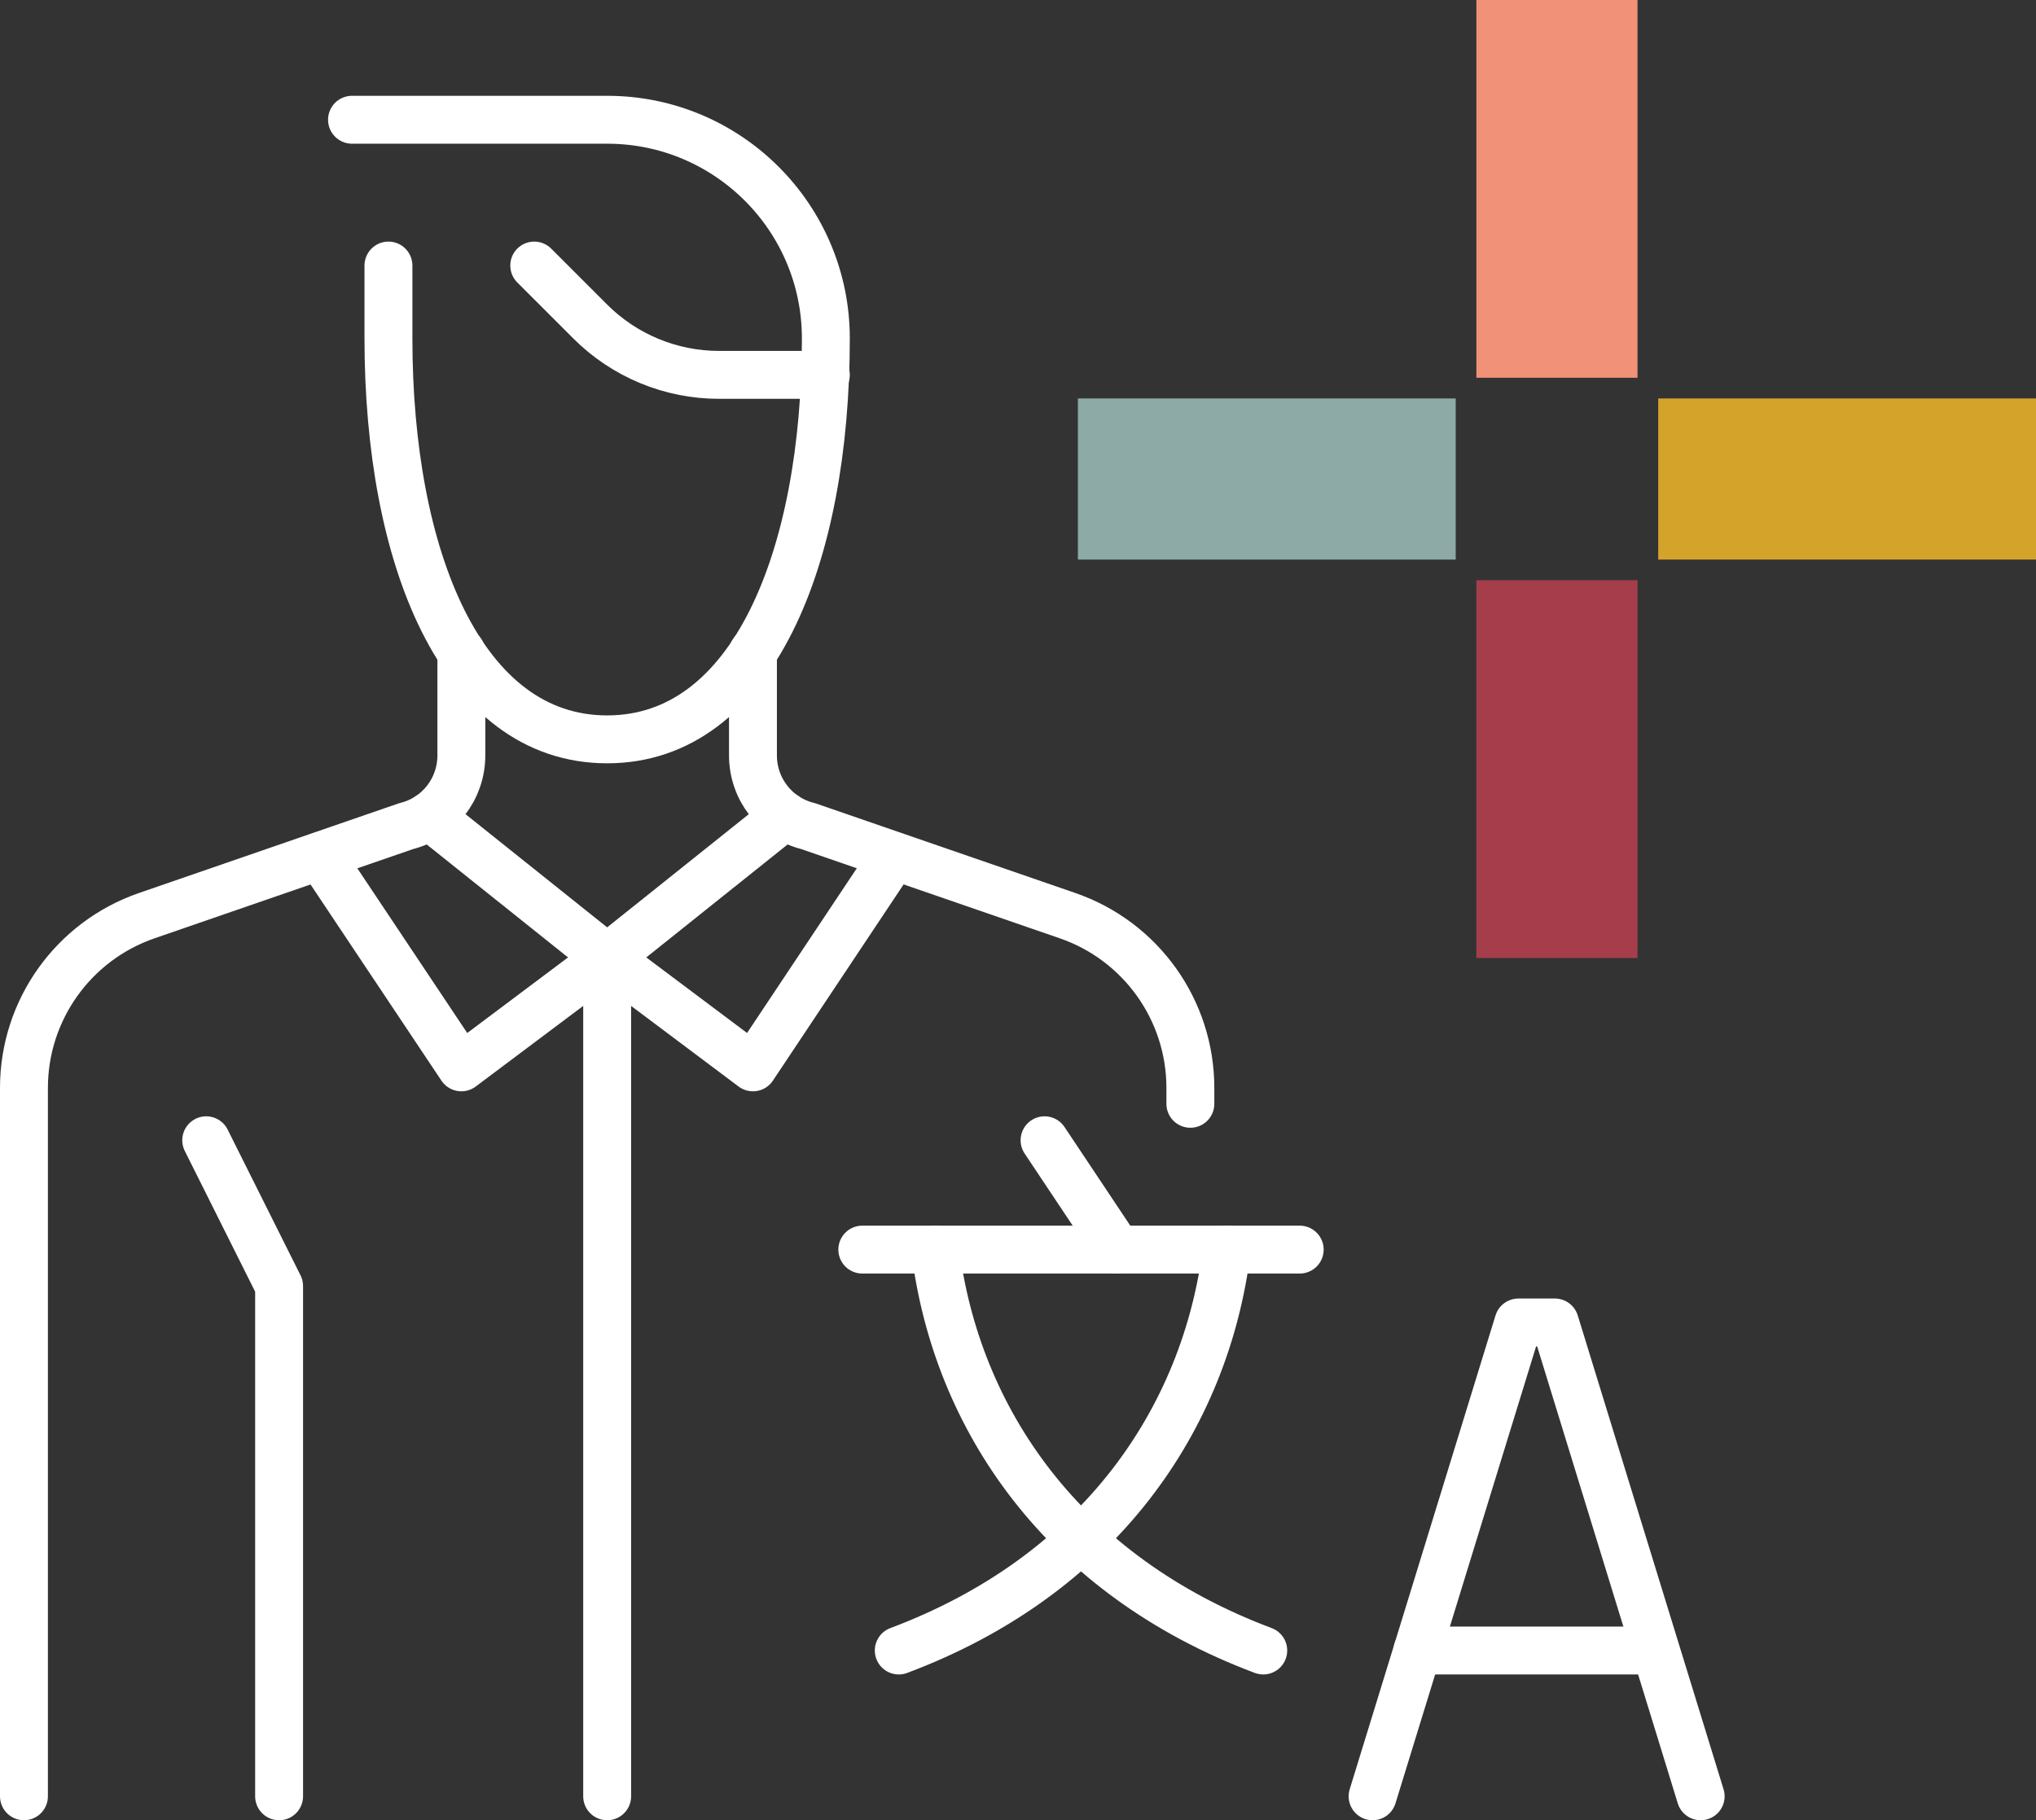<?xml version="1.0" encoding="UTF-8"?>
<svg width="85px" height="76px" viewBox="0 0 85 76" version="1.1" xmlns="http://www.w3.org/2000/svg" xmlns:xlink="http://www.w3.org/1999/xlink">
    <rect x="0" y="0" width="85" height="76" fill="#333333" stroke="none"/>
    <title>home-servicios-05</title>
    <g id="Page-1" stroke="none" stroke-width="1" fill="none" fill-rule="evenodd">
        <g id="09" transform="translate(-651, -1086)">
            <g id="home-servicios-05" transform="translate(652, 1086)">
                <g id="Grupo" transform="translate(0, 5)" stroke="#FFFFFF" stroke-linecap="round" stroke-linejoin="round" stroke-width="2">
                    <line x1="35" y1="47.174" x2="53.261" y2="47.174" id="Stroke-1"></line>
                    <g>
                        <path d="M38.043,47.174 C38.93,54.267 43.391,60.782 51.739,63.913" id="Stroke-2"></path>
                        <path d="M50.217,47.174 C49.331,54.267 44.87,60.782 36.522,63.913" id="Stroke-4"></path>
                        <line x1="45.652" y1="47.174" x2="42.609" y2="42.609" id="Stroke-6"></line>
                        <polyline id="Stroke-8" points="56.304 70 62.391 50.217 63.913 50.217 70 70"></polyline>
                        <line x1="67.976" y1="63.913" x2="58.176" y2="63.913" id="Stroke-10"></line>
                        <polyline id="Stroke-12" points="16.922 29.065 24.348 35 31.774 29.065"></polyline>
                        <path d="M15.217,6.087 L15.217,9.13 C15.217,18.261 18.261,25.87 24.348,25.87 C30.435,25.87 33.478,18.261 33.478,9.13 C33.478,4.088 29.39,0 24.348,0 L13.696,0" id="Stroke-14"></path>
                        <path d="M18.261,22.233 L18.261,26.539 C18.261,27.939 17.317,29.157 15.963,29.491 L5.127,33.231 C2.059,34.29 0,37.178 0,40.423 L0,70" id="Stroke-16"></path>
                        <path d="M30.435,22.233 L30.435,26.539 C30.435,27.939 31.378,29.157 32.733,29.491 L43.569,33.231 C46.637,34.29 48.696,37.178 48.696,40.423 L48.696,41.087" id="Stroke-18"></path>
                        <polyline id="Stroke-20" points="24.348 35 30.435 39.565 36.172 30.952"></polyline>
                        <polyline id="Stroke-22" points="12.372 30.739 18.261 39.565 24.348 35"></polyline>
                        <line x1="24.348" y1="70" x2="24.348" y2="35" id="Stroke-24"></line>
                        <path d="M21.304,6.087 L23.641,8.424 C25.068,9.851 27.003,10.652 29.021,10.652 L33.478,10.652" id="Stroke-26"></path>
                        <polyline id="Stroke-28" points="7.609 42.609 10.652 48.696 10.652 70"></polyline>
                    </g>
                </g>
                <g id="Grupo-Copia-3" transform="translate(44, 0)">
                    <polygon id="Fill-1" fill="#F09178" points="16.637 15.773 23.364 15.773 23.364 0 16.637 0"></polygon>
                    <polygon id="Fill-2" fill="#A53E4A" points="16.637 40 23.364 40 23.364 24.226 16.637 24.226"></polygon>
                    <polygon id="Fill-3" fill="#D4A32A" points="24.228 23.364 40.001 23.364 40.001 16.636 24.228 16.636"></polygon>
                    <polygon id="Fill-4" fill="#8DAAA6" points="0 23.364 15.774 23.364 15.774 16.636 0 16.636"></polygon>
                </g>
            </g>
        </g>
    </g>
</svg>